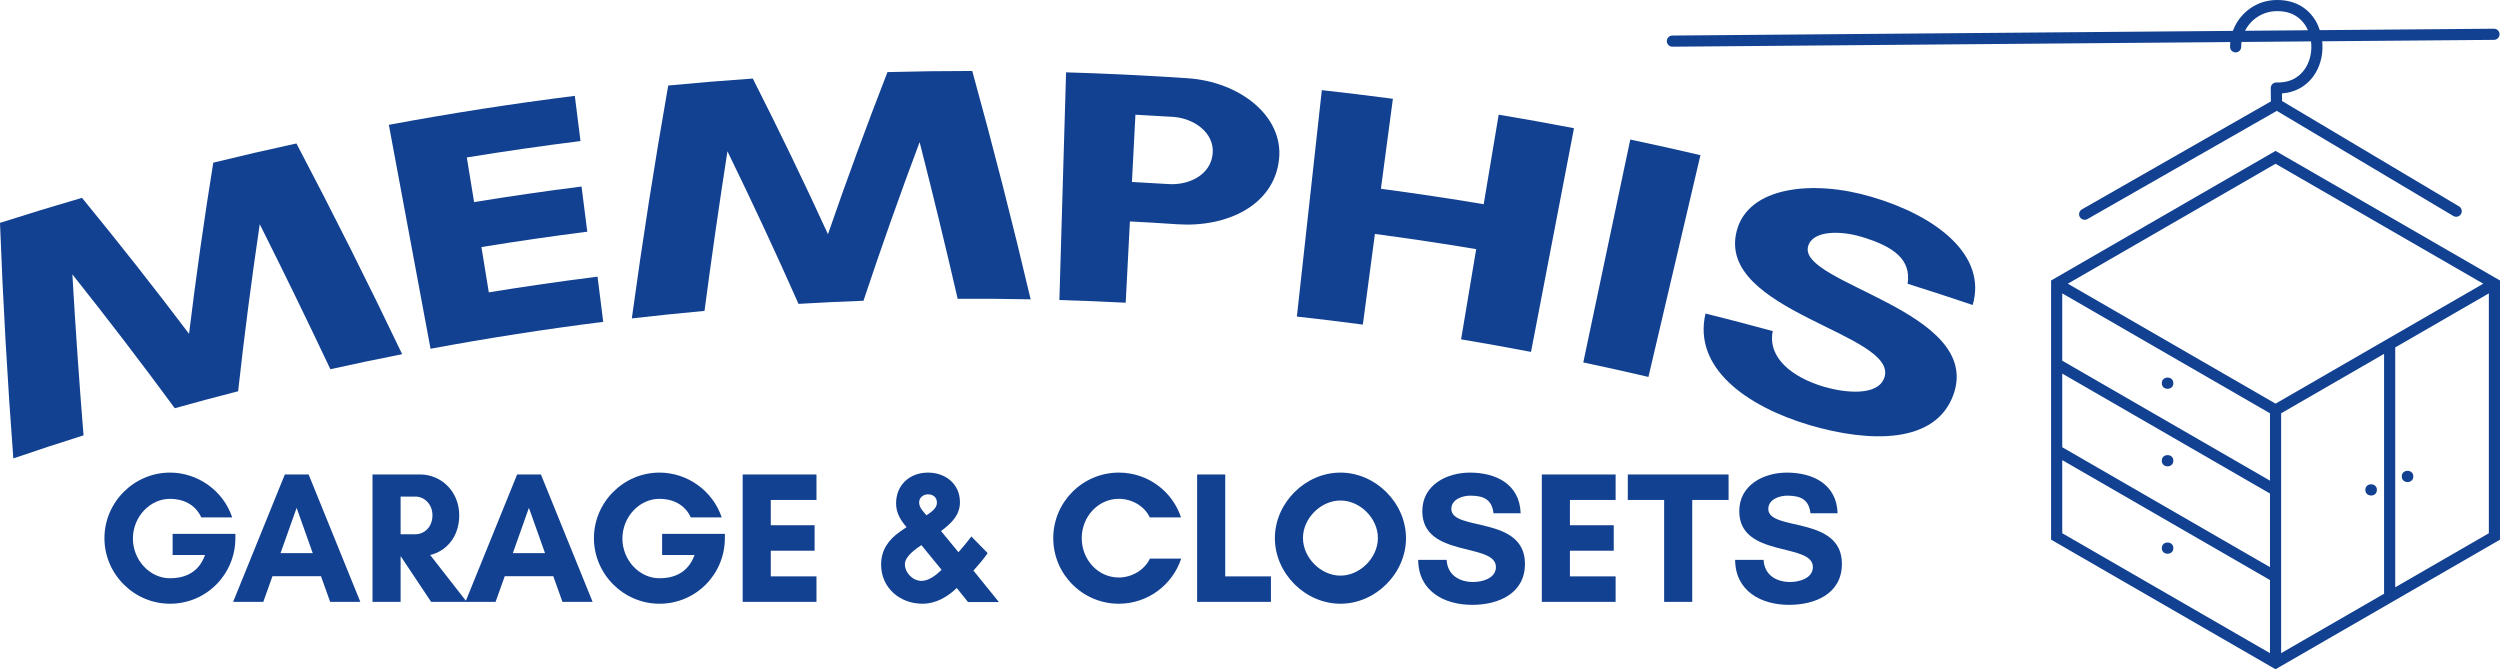 <?xml version="1.0" encoding="UTF-8"?><svg id="a" xmlns="http://www.w3.org/2000/svg" viewBox="0 0 448.222 119.991"><defs><style>.b{fill:#124191;}</style></defs><g><path class="b" d="M23.83,96.556c0,3.862,3.022,7.12,6.649,7.12,2.217,0,5.038-.706,6.28-4.165h-5.81v-3.795h11.251v.772c0,6.481-5.206,11.755-11.722,11.755-6.448,0-11.754-5.307-11.754-11.755s5.306-11.755,11.754-11.755c5.038,0,9.572,3.292,11.15,8.027h-5.542c-1.107-2.419-3.392-3.325-5.608-3.325-3.627,0-6.649,3.258-6.649,7.12Z"/><path class="b" d="M59.195,107.907l-1.646-4.602h-8.698l-1.646,4.602h-5.407l9.27-22.838h4.265l9.27,22.838h-5.407Zm-6.012-16.859l-2.888,8.127h5.776l-2.889-8.127Z"/><path class="b" d="M71.824,107.907h-5.038v-22.838h8.564c3.694,0,6.985,2.989,6.985,7.321,0,3.862-2.317,6.415-5.205,7.12l6.549,8.396h-6.381l-5.441-8.161h-.033v8.161Zm0-18.875v6.751h2.687c1.478,0,3.022-1.209,3.022-3.393,0-2.082-1.545-3.358-3.022-3.358h-2.687Z"/><path class="b" d="M100.842,107.907l-1.646-4.602h-8.698l-1.646,4.602h-5.407l9.27-22.838h4.265l9.27,22.838h-5.407Zm-6.012-16.859l-2.888,8.127h5.776l-2.889-8.127Z"/><path class="b" d="M111.591,96.556c0,3.862,3.022,7.12,6.649,7.12,2.217,0,5.038-.706,6.28-4.165h-5.81v-3.795h11.251v.772c0,6.481-5.206,11.755-11.722,11.755-6.448,0-11.754-5.307-11.754-11.755s5.306-11.755,11.754-11.755c5.038,0,9.572,3.292,11.15,8.027h-5.542c-1.107-2.419-3.392-3.325-5.608-3.325-3.627,0-6.649,3.258-6.649,7.12Z"/><path class="b" d="M146.385,107.907h-13.232v-22.838h13.232v4.567h-8.194v4.534h7.858v4.567h-7.858v4.602h8.194v4.567Z"/><path class="b" d="M173.556,107.94l-2.016-2.519c-1.679,1.612-3.761,2.821-6.146,2.821-4.063,0-7.422-2.855-7.422-7.02,0-2.586,1.31-4.434,3.358-5.877,.402-.303,.806-.538,1.209-.84-1.075-1.209-1.881-2.586-1.881-4.231,0-3.358,2.451-5.542,5.743-5.542,3.123,0,5.709,2.049,5.709,5.307,0,2.385-1.646,3.862-3.392,5.172l3.123,3.795c.806-.906,1.578-1.847,2.317-2.821l2.922,2.989c-.772,1.108-1.646,2.116-2.553,3.124l4.567,5.642h-5.541Zm-8.362-10.21c-1.041,.706-2.956,2.016-2.956,3.426,0,1.545,1.411,2.989,2.989,2.989,1.344,0,2.687-1.108,3.594-1.981l-3.627-4.434Zm-.403-7.657c0,.975,.772,1.646,1.31,2.317,.739-.504,1.881-1.209,1.881-2.25,0-1.008-.705-1.511-1.612-1.511-.772,0-1.578,.537-1.578,1.443Z"/><path class="b" d="M211.775,100.149c-1.544,4.701-5.978,8.094-11.184,8.094-6.481,0-11.754-5.273-11.754-11.755s5.272-11.755,11.754-11.755c5.206,0,9.605,3.358,11.15,8.027h-5.608c-.94-2.049-3.225-3.325-5.542-3.325-3.694,0-6.649,3.19-6.649,7.053,0,3.896,2.955,7.053,6.649,7.053,2.352,0,4.635-1.377,5.575-3.392h5.608Z"/><path class="b" d="M214.631,85.069h5.038v18.271h8.195v4.567h-13.233v-22.838Z"/><path class="b" d="M240.325,108.243c-6.313,0-11.754-5.441-11.754-11.755s5.44-11.755,11.754-11.755,11.755,5.441,11.755,11.755-5.44,11.755-11.755,11.755Zm0-18.506c-3.526,0-6.717,3.191-6.717,6.718s3.19,6.75,6.717,6.75,6.718-3.224,6.718-6.75-3.191-6.718-6.718-6.718Z"/><path class="b" d="M268.202,101.66c0-4.433-13.199-1.578-13.199-10.008,0-4.702,4.366-6.919,8.531-6.919,4.701,0,8.933,2.082,9.101,7.288h-4.869c-.269-2.385-1.646-3.157-4.165-3.157-1.41,0-3.392,.672-3.392,2.385,0,4.063,13.198,1.142,13.198,9.84,0,5.374-4.802,7.355-9.471,7.355-5.037,0-9.639-2.485-9.672-8.061h5.104c.135,2.721,2.284,3.963,4.77,3.963,1.578,0,4.063-.638,4.063-2.687Z"/><path class="b" d="M289.663,107.907h-13.232v-22.838h13.232v4.567h-8.194v4.534h7.858v4.567h-7.858v4.602h8.194v4.567Z"/><path class="b" d="M303.399,107.907h-5.037v-18.271h-6.516v-4.567h18.068v4.567h-6.516v18.271Z"/><path class="b" d="M325.028,101.66c0-4.433-13.199-1.578-13.199-10.008,0-4.702,4.366-6.919,8.531-6.919,4.701,0,8.933,2.082,9.101,7.288h-4.869c-.269-2.385-1.646-3.157-4.165-3.157-1.41,0-3.392,.672-3.392,2.385,0,4.063,13.198,1.142,13.198,9.84,0,5.374-4.802,7.355-9.471,7.355-5.037,0-9.639-2.485-9.672-8.061h5.104c.135,2.721,2.284,3.963,4.77,3.963,1.578,0,4.063-.638,4.063-2.687Z"/></g><g><path class="b" d="M59.232,66.194c-4.112-8.704-8.333-17.372-12.661-26-1.482,9.992-2.775,19.978-3.878,29.953-3.794,.971-7.579,1.985-11.356,3.042-5.946-8.086-12.067-16.086-18.36-23.995,.555,9.639,1.222,19.259,2,28.857-4.209,1.325-8.405,2.703-12.588,4.135-1.063-14.025-1.86-28.104-2.39-42.228,4.884-1.564,9.783-3.06,14.697-4.49,6.587,8.029,12.987,16.158,19.198,24.381,1.244-10.219,2.693-20.45,4.345-30.687,4.957-1.215,9.926-2.363,14.906-3.443,6.579,12.503,12.9,25.1,18.961,37.783-4.3,.844-8.591,1.742-12.874,2.693Z"/><path class="b" d="M108.15,57.706c-10.354,1.301-20.678,2.909-30.96,4.823-2.492-13.383-4.983-26.766-7.474-40.15,11.073-2.061,22.191-3.793,33.342-5.194,.34,2.701,.679,5.403,1.019,8.104-6.807,.855-13.601,1.836-20.381,2.941,.435,2.667,.87,5.335,1.304,8.002,6.408-1.044,12.83-1.976,19.262-2.794,.344,2.701,.687,5.402,1.031,8.103-6.338,.806-12.665,1.724-18.979,2.753,.441,2.707,.882,5.414,1.324,8.12,6.485-1.057,12.984-1.994,19.494-2.813,.34,2.701,.679,5.403,1.019,8.104Z"/><path class="b" d="M171.699,53.569c-2.162-9.378-4.435-18.743-6.821-28.093-3.543,9.45-6.899,18.934-10.067,28.447-3.884,.143-7.767,.329-11.647,.557-4.063-9.166-8.311-18.286-12.742-27.355-1.484,9.535-2.855,19.075-4.113,28.617-4.348,.395-8.692,.844-13.032,1.346,1.906-13.925,4.081-27.846,6.527-41.756,5.05-.484,10.104-.901,15.162-1.25,4.693,9.248,9.187,18.553,13.479,27.908,3.354-9.72,6.91-19.41,10.668-29.063,5.066-.135,10.134-.203,15.201-.203,3.759,13.613,7.249,27.263,10.47,40.942-4.361-.086-8.723-.118-13.084-.096Z"/><path class="b" d="M201.824,54.274c-3.961-.205-7.924-.366-11.888-.482,.4-13.607,.799-27.214,1.199-40.822,3.216,.094,6.431,.216,9.646,.365,1.052,.049,2.105,.1,3.157,.155,2.986,.155,5.971,.333,8.955,.534,9.418,.628,17.234,6.799,16.429,14.503-.858,8.244-9.284,12.275-18.198,11.683-2.847-.192-5.695-.362-8.544-.51-.252,4.858-.503,9.716-.755,14.574Zm1.746-33.707c-.208,4.019-.416,8.037-.625,12.056,2.199,.114,4.397,.241,6.595,.381,3.62,.228,7.573-1.634,7.883-5.525,.296-3.713-3.401-6.289-7.114-6.523-2.246-.143-4.492-.273-6.739-.389Z"/><path class="b" d="M282.198,22.986c-2.568,13.369-5.135,26.738-7.703,40.106-4.172-.801-8.351-1.552-12.536-2.252,.902-5.39,1.804-10.781,2.705-16.171-6.041-1.011-12.094-1.919-18.158-2.726-.72,5.417-1.441,10.835-2.161,16.252-3.939-.524-7.882-1.003-11.829-1.438,1.491-13.531,2.983-27.062,4.474-40.594,4.251,.468,8.497,.985,12.739,1.549-.715,5.378-1.43,10.756-2.146,16.134,6.154,.818,12.298,1.74,18.429,2.766,.895-5.351,1.79-10.702,2.686-16.053,4.507,.754,9.008,1.563,13.5,2.425Z"/><path class="b" d="M283.867,64.98c2.808-13.32,5.616-26.641,8.424-39.961,4.2,.886,8.393,1.819,12.578,2.8-3.108,13.254-6.215,26.507-9.323,39.761-3.886-.911-7.779-1.778-11.679-2.6Z"/><path class="b" d="M337.867,67.641c2.432-7.841-30.096-11.781-26.519-26.131,2.007-8.172,13.853-9.283,24.159-6.231,11.638,3.398,20.804,10.467,18.171,19.404-3.876-1.312-7.763-2.58-11.66-3.805,.637-4.264-2.291-6.654-8.428-8.462-3.438-1.018-8.603-1.211-9.415,1.746-1.907,6.71,31.254,11.511,26.093,26.49-3.168,9.065-15.147,8.694-25.781,5.584-11.458-3.406-20.975-10.312-18.709-20.023,4.027,1.002,8.045,2.051,12.054,3.146-.952,4.784,3.455,8.282,9.197,9.988,3.652,1.07,9.722,1.779,10.836-1.705Z"/></g><g><path class="b" d="M389.657,68.702c.02-1.341-2.087-1.341-2.067,0-.02,1.341,2.087,1.341,2.067,0Z"/><path class="b" d="M387.59,82.6c-.02,1.341,2.087,1.341,2.067,0,.02-1.341-2.087-1.341-2.067,0Z"/><path class="b" d="M430.614,85.419c-.02,1.341,2.087,1.341,2.067,0,.02-1.341-2.087-1.341-2.067,0Z"/><path class="b" d="M387.59,98.276c-.02,1.341,2.087,1.341,2.067,0,.02-1.341-2.087-1.341-2.067,0Z"/><path class="b" d="M424.083,87.834c-.02,1.341,2.087,1.341,2.067,0,.02-1.341-2.087-1.341-2.067,0Z"/><path class="b" d="M399.822,8.393c0,.552,.447,1,1,1s1-.448,1-1c0-.296,.027-.584,.066-.869l12.452-.104c.199,1.576-.088,3.237-.865,4.566-.76,1.301-2.279,2.865-5.246,2.799h-.062c-.02,0-.04,0-.059,0-.553,.007-.995,.46-.988,1.012l.028,2.379-33.888,19.363c-.479,.274-.646,.885-.372,1.364,.185,.323,.521,.504,.869,.504,.168,0,.339-.042,.495-.132l33.951-19.399,31.653,18.845c.474,.283,1.088,.126,1.371-.348,.282-.475,.127-1.088-.348-1.371l-31.732-18.892-.017-1.356c2.634-.215,4.768-1.528,6.071-3.76,.969-1.659,1.342-3.66,1.144-5.592l30.804-.256c.552-.004,.996-.456,.991-1.008-.005-.549-.451-.992-1-.992h-.009l-31.223,.26c-.187-.561-.41-1.108-.706-1.616-1.452-2.487-3.922-3.822-6.996-3.791-3.621,.003-6.703,2.315-7.875,5.536l-100.497,.836c-.552,.004-.996,.456-.991,1.008,.005,.549,.451,.992,1,.992h.009l100.012-.832c-.028,.28-.043,.565-.043,.852Zm8.393-6.393h.018c2.978-.038,4.484,1.499,5.244,2.799,.116,.199,.211,.412,.305,.625l-11.269,.094c1.055-2.083,3.212-3.518,5.702-3.518Z"/><path class="b" d="M407.98,27.054l-40.243,23.234v46.468l40.243,23.234,40.242-23.234V50.289l-40.242-23.234Zm37.242,23.811l-37.242,21.502-37.243-21.502,37.243-21.502,37.242,21.502Zm-38.242,23.234v12.077l-37.243-21.503v-12.076l37.243,21.502Zm-37.243-7.116l37.243,21.503v13.2l-37.243-21.503v-13.2Zm39.243,7.116l18.458-10.657v43.005l-18.458,10.657v-43.005Zm-39.243,8.394l37.243,21.503v13.109l-37.243-21.503v-13.109Zm59.701,22.799V62.288l16.784-9.69v43.005l-16.784,9.691Z"/></g></svg>